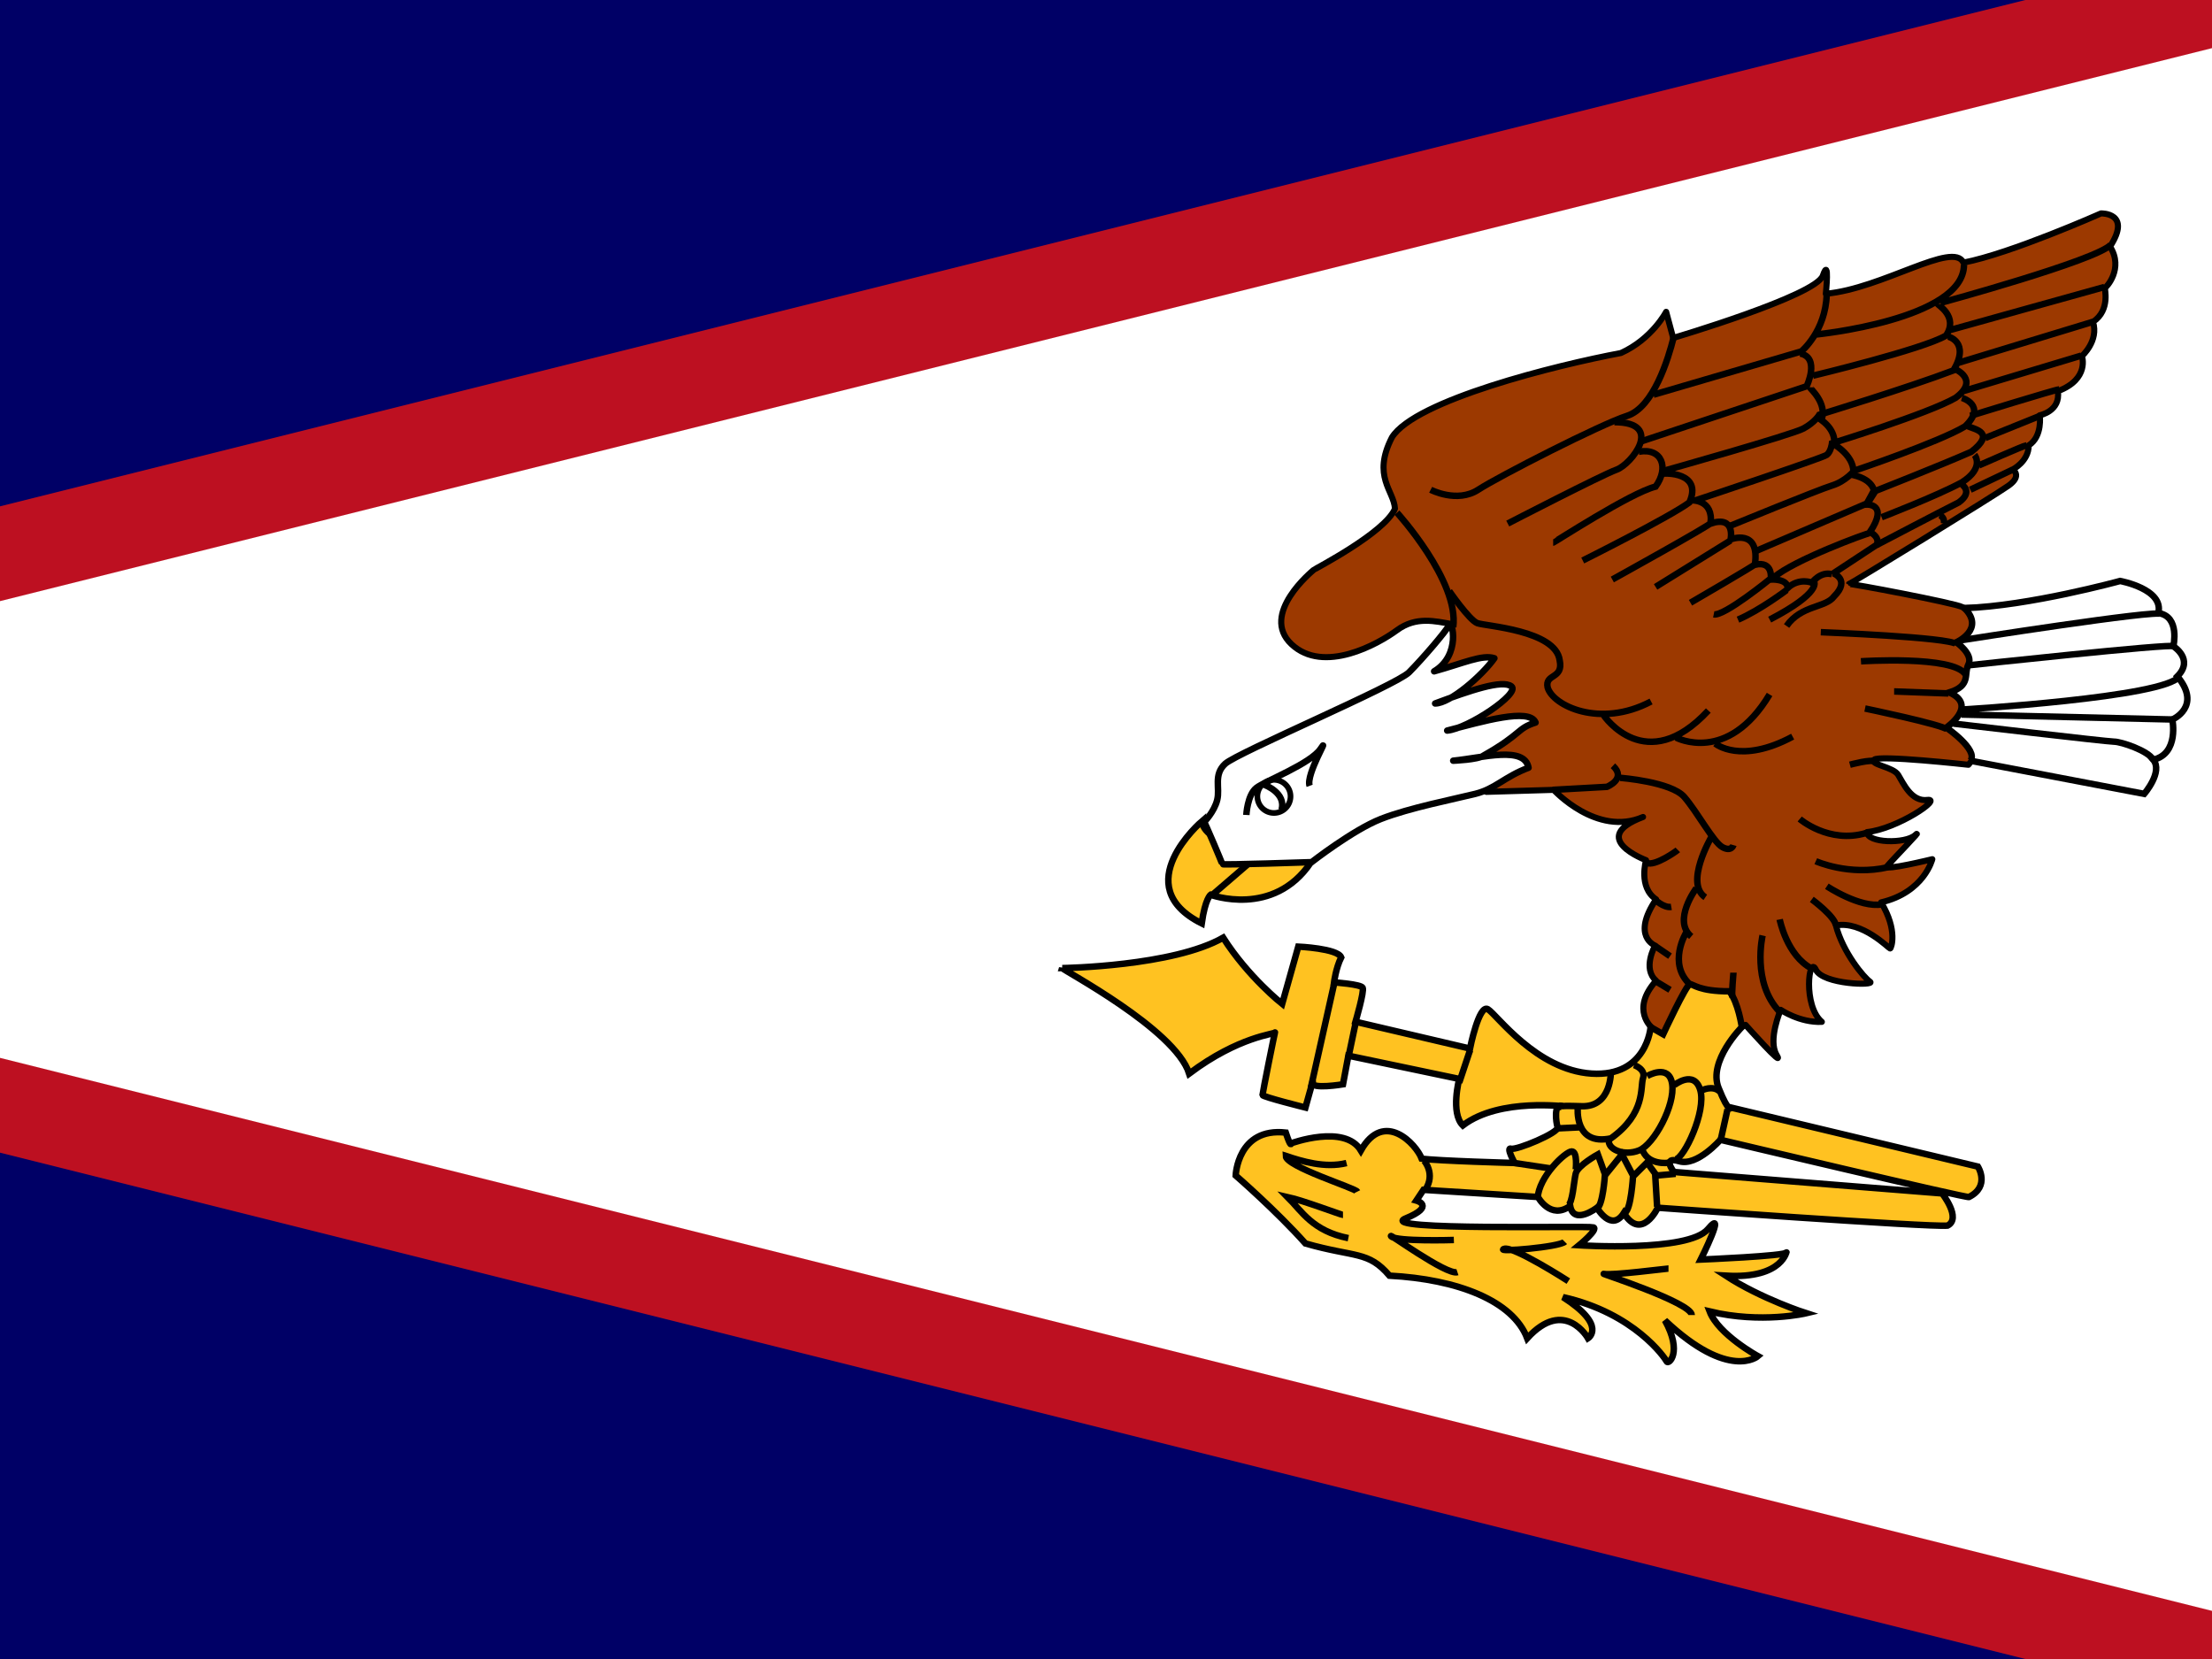 <svg xmlns="http://www.w3.org/2000/svg" viewBox="0 0 640 480"><rect x="0" y="0" width="640" height="480" fill="#808080" stroke="none"/><defs><clipPath id="a"><path fill-opacity=".67" d="M0 0h640v480H0z"/></clipPath></defs><g clip-path="url(#a)"><path fill="#006" d="M-374-16H650v512H-374z"/><path d="M-374 240L650 496V-16L-374 240z" fill-rule="evenodd" fill="#bd1021"/><path d="M650 11.43v457.14L-264.29 240 650 11.43z" fill-rule="evenodd" fill="#fff"/><g stroke="#000"><path stroke-linejoin="round" d="M478 297.4s-6.392-5.23 1.163-13.658c-4.068-3.486-.29-10.17-.29-10.17s-6.975-2.615.29-13.366c-5.23-3.487-2.906-11.333-2.906-11.333s-17.144-6.393-.87-12.494c-13.368 5.81-25.863-7.85-25.863-7.85l-19.468.58c-3.302-16.17-28.97-2.126-9.888-48.52-4.94-.87-10.46-2.323-15.982 1.745-5.522 4.067-21.212 12.784-30.51 4.067s6.1-21.212 6.392-21.502c.29-.29 20.63-10.75 23.536-17.724-.29-5.23-6.682-9.298-.872-20.63 6.683-10.753 47.65-20.923 66.26-24.41 9.007-4.068 13.076-11.914 13.076-11.914l2.034 7.555s41.262-12.205 43.296-18.016.872 5.23.872 5.23c16.272-1.45 36.903-15.4 39.81-9.006 13.656-2.615 39.81-14.238 39.81-14.238s9.006-.29 2.613 9.59c4.068 6.392-1.162 11.913-1.452 11.913-.29 0 1.746 6.392-3.484 9.88 1.745 5.52-3.197 9.88-3.197 9.88s2.325 6.682-6.974 10.17c.872 5.81-5.23 6.973-5.23 6.973s.872 6.102-3.196 8.717c0 4.65-4.65 6.974-4.65 6.974s2.905 1.743-1.164 4.65c-4.067 2.905-46.2 28.766-46.2 28.476 0-.29 30.8 5.52 32.834 6.684s25.28 16.564 25.28 16.564l-23.538 29.056s-26.15-2.905-27.312-1.452 5.52 2.034 6.973 4.358c1.455 2.324 3.78 7.847 8.428 7.265 4.65-.582-8.714 8.427-17.43 9.3 0 3.195 11.04 3.485 13.946.87 2.907-2.615-6.973 7.555-8.136 9.008s13.076-2.034 13.076-2.034-2.324 9.59-14.818 12.493c4.94 8.136 2.905 13.367 2.614 13.367s-8.135-8.136-15.69-6.683c2.034 7.845 8.137 15.108 9.88 16.272 1.743 1.16-13.657.87-15.69-3.49s-3.78 10.46 1.742 15.11c-6.392.29-11.914-3.487-11.914-3.487s-3.776 8.717-1.162 13.077c2.617 4.36-9.006-8.717-9.006-8.717l-22.084 9.3-4.94-8.428z" fill-rule="evenodd" stroke-width="1.761" fill="#9c3900"/><path d="M307.325 280.1c.518 0 32.082-.518 46.572-8.797 7.244 11.384 17.076 19.146 17.076 19.146l4.658-16.56s11.388.515 12.42 3.103c-1.55 3.103-2.07 7.243-2.07 7.243s7.76.518 8.28 1.552c.52 1.034-2.07 9.83-2.07 9.83l33.12 7.762s2.586-12.936 5.174-11.384c2.588 1.553 13.972 17.594 30.013 18.63s17.076-13.456 17.076-13.456l3.62 2.07s6.73-14.487 7.764-14.487 2.588 2.07 11.384 2.07c2.588 3.104 3.624 10.347 3.624 10.347s-9.832 9.833-6.727 17.595 3.623 5.69 3.623 5.69l71.407 17.076s3.624 5.694-2.586 8.8c0 .517-71.925-16.56-71.925-16.56s-6.727 7.762-11.9 6.21-1.553 3.105-1.553 3.105l77.62 6.21s5.69 7.243 1.55 9.313c-5.173.516-83.826-5.175-83.826-5.175s-4.66 9.83-9.833 1.55c-3.62 5.69-7.76-1.55-7.76-1.55s-6.727 5.173-7.763-.52c-5.692 4.14-9.314-2.586-9.314-2.586l-33.12-2.07-2.07 3.103s5.693 1.55-3.104 5.174c-8.797 3.622 52.78 2.07 54.332 2.587 1.55.52-4.14 5.176-4.14 5.176s31.565 2.07 37.256-4.658c5.692-6.73-2.07 8.795-2.07 8.795s24.84-1.034 24.84-2.07-.52 7.763-17.595 6.727c10.35 6.728 23.286 10.867 23.286 10.867s-12.936 3.105-27.942-.517c2.586 6.726 13.972 12.935 13.972 12.935s-8.28 7.245-26.91-10.35c5.175 9.315 1.035 12.938.52 11.902-.52-1.035-9.316-13.97-30.014-18.628 12.936 8.28 7.243 11.9 7.243 11.9s-6.728-11.9-17.595 0c-4.14-10.867-20.18-17.076-39.844-18.11-6.21-7.245-9.83-5.176-24.32-9.316-8.28-9.313-20.18-19.663-20.18-19.663s.517-13.97 14.488-12.42c1.55 4.66 1.55 3.107 1.55 3.107s15.524-5.692 20.18 2.07c6.728-11.902 16.04-1.78 17.595 2.36 4.458.654 26.907 1.262 26.907 1.262s-2.587-4.658-1.034-4.14c1.552.517 13.97-4.657 13.454-6.21-.517-1.552-1.034-6.726 1.035-6.21 2.07.518-17.593-2.587-28.46 5.694-3.622-3.623-1.035-13.455-1.035-13.455l-32.08-6.727-1.554 8.28s-9.314 1.55-8.796-.518c.517-2.07-2.07 7.243-2.07 7.243s-12.42-3.104-12.42-3.62 3.623-18.63 3.623-18.112c0 .518-10.35 1.035-24.838 11.902-4.14-12.937-36.74-30.013-36.74-30.53z" fill-rule="evenodd" stroke-width="1.878" fill="#ffc221"/><path d="M385.98 284.763l-6.727 30.013m12.935-18.63l-2.07 9.83m35.19-2.068l-3.106 9.314m60.546 53.808c-.517 0-16.558 2.07-18.63 1.554-2.068-.517 25.357 8.28 25.357 11.9m-35.705-9.818s-16.04-10.348-18.628-9.314c-2.587 1.035 16.04-.517 17.594-2.07m-32.086-.52s-16.558.517-18.11-1.035 16.04 11.384 19.145 10.35m-33.118-16.57c-.518 0-11.385-4.14-16.04-5.175 4.138 4.14 7.243 9.833 17.592 11.902m2.585-13.446c-.518-1.035-20.698-7.245-20.698-10.35 4.655 1.553 11.382 3.622 17.59 2.07M499.82 320.98l-2.07 9.314" stroke-width="1.878" fill="none"/><path d="M347.688 237.67s-21.734 18.628 0 29.494c1.034-7.244 2.587-8.278 2.587-8.278s18.11 6.726 28.977-9.315c-4.657-6.722-12.937-4.135-12.937-4.135s-17.076 0-18.628-7.76z" fill-rule="evenodd" stroke-width="1.878" fill="#ffc221"/><path d="M365.8 245.954l-15.006 12.936m61.222 76.91s3.46 3.814.354 8.47m72.45-4.652l-5.692.52m-40.88-3.633l10.35 1.552m17.485-28.162s.29 10.46-8.427 10.17c-8.717-.29-5.812.29-5.812.29" stroke-width="1.878" fill="none"/><path d="M472.774 308.148s3.487 1.162 2.616 3.778c-.872 2.614.87 10.17-9.298 17.434-10.753 2.324-9.59-9.007-9.59-9.007" stroke-width="1.878" fill="none"/><path d="M476.55 311.346s6.392-3.777 7.264 2.325c.87 6.105-5.23 17.438-9.59 19.18-4.358 1.745-9.297-.29-8.717-3.194m18.89-15.688s5.812-4.65 7.554 1.452c1.748 6.102-4.645 19.76-7.26 20.05m7.836-20.05s2.907-1.455 4.94.29m-14.237 20.627c-1.163.29-6.103.58-7.846-3.196m-18.3-6.973c-.29 0-6.102.292-6.102.292m28.473 22.67l-.58-9.59-2.325-3.196-4.068 4.068s-.584 9.59-2.327 10.46m2.327-10.76c-.292-.58-3.198-6.1-3.198-6.1l-4.94 6.1s-.58 8.72-2.324 9.593m2.318-9.887c0-.29-2.034-5.81-2.034-5.81s-5.81 3.196-6.392 5.52c-.58 2.325-.872 8.717-2.325 9.3m2.327-10.46s.582-5.23-1.162-5.23c-1.742 0-9.59 7.264-9.88 13.656" stroke-width="1.878" fill="none"/><path stroke-linejoin="round" d="M348.402 237.825s2.905-2.906 3.777-6.392c.87-3.487-1.166-7.265 2.32-10.46 3.488-3.198 49.398-22.666 53.177-26.444 3.776-3.78 10.75-11.917 11.622-13.66.87-1.744 3.486 8.716-4.36 13.366 8.427-2.326 13.95-4.94 17.434-3.78-3.487 4.94-12.785 13.078-17.144 13.078 10.17-3.778 19.47-6.975 22.085-4.94 2.615 2.034-12.495 12.204-18.597 12.785 10.17-2.615 23.83-6.683 25.572-2.325-5.52 1.744-3.78 3.195-15.11 9.59-1.453 1.163-8.717 1.452-8.717 1.452 8.717-.872 20.63-4.36 21.792 2.034-6.973 2.616-9.588 6.103-15.4 7.556-5.81 1.453-19.178 4.067-27.315 7.264-8.136 3.198-20.05 12.497-20.05 12.497s-25.86.87-25.86.58c0-.29-4.94-11.914-5.23-12.205z" fill-rule="evenodd" stroke-width="1.878" fill="#fff"/><path d="M360.605 235.797s.29-5.81 2.906-7.845c2.62-2.034 15.696-6.975 18.6-11.333 2.907-4.36-4.36 7.55-3.195 10.75m-13.077-.295s6.393 2.326 4.94 7.265" stroke-width="1.878" fill="none"/><path d="M373.39 230.422a4.794 4.794 0 1 1-9.59 0 4.794 4.794 0 0 1 9.59 0z" stroke-width="1.631" fill="none"/><path d="M570.116 220.104l50.27 9.59s5.52-6.394 2.615-9.88c7.56-1.743 5.525-11.623 5.525-11.623s8.717-3.773 1.452-12.492c4.942-4.94-1.162-8.717-1.162-8.717s2.034-8.717-4.36-9.59c1.745-6.972-11.04-9.297-11.04-9.297s-26.443 7.265-45.04 7.847c6.102 6.1-2.325 9.88-2.325 9.88s4.94 3.484 3.486 6.39c-1.453 2.905.872 6.1-5.52 8.136 8.426 3.778-.873 10.17-.873 10.17s9.3 6.392 6.976 9.588z" fill-rule="evenodd" stroke-width="1.878" fill="#fff"/><path d="M565.17 209.356s44.46 5.23 46.494 5.23 9.88 2.616 11.333 5.23m-55.502-13.08l61.893 1.452m-61.598-2.903s58.698-3.487 62.766-9.59m-61.032-3.195s58.988-6.394 59.57-5.522m-61.6-1.744s57.245-9.007 57.826-7.555m-221.127-29.35s18.016 19.76 16.272 33.125" stroke-width="1.878" fill="none"/><path d="M419.303 170.997s5.81 8.426 8.136 9.298 22.662 2.034 23.824 10.752c1.162 5.52-4.358 3.777-3.486 7.845 1.452 5.23 15.11 11.913 29.93 4.068m-13.656 4.07s12.203 18.017 30.22-1.45m-9.3 7.847s14.82 7.845 27.022-12.495M496.3 215.16s7.264 6.102 22.376-2.033m20.927-8.137s22.375 4.647 23.828 6.1m-15.4-11.032c.29 0 15.69.582 15.69.582m-25.285-9.303s26.733-1.743 30.22 3.778m-41.842-12.205s37.486 1.453 39.228 3.487m-30.803 34.863s6.393-1.743 7.265-.87m-21.786 16.562s8.426 7.265 19.18 4.068m-14.533 8.146s9.59 4.358 20.924 1.742m-17.723 5.512s9.59 6.393 15.98 5.23m-20.333-1.44s6.684 4.94 6.974 7.555m-16.27-1.75s2.033 10.46 9.298 14.236m-14.244-9.586s-3.196 13.658 4.94 22.084M501.54 281.41c0 .29-.58 6.393-.29 6.975m-52.015-59.857l15.692-.872s5.81-2.324 1.742-6.1m2.03 3.494c.293 0 14.82 1.16 18.6 5.52 3.78 4.358 8.43 13.075 11.042 14.53 2.616 1.45 3.197-.583 3.197-.583m-6.396-2.325s-7.845 13.368-1.743 17.436m-2.623-2.616s-6.973 9.3-1.453 13.948m-1.45-1.17s-5.52 9.008 1.164 15.11m-3.6-39.003c-.377.375-6.75 4.874-9 3.75m2.25 10.493s2.624 2.624 4.874 2.25M479 273.776l4.19 2.872m-3.626 7.566l3.624 2.186m-69.255-144.7s7.64 3.974 13.75 0c6.112-3.97 35.446-18.943 43.085-21.388 7.638-2.445 11.917-16.5 13.445-22.61M478.41 114.2l42.78-12.527s7.027-5.806 7.332-16.5m-3.062 11.61s42.778-4.277 42.778-20.166m-6.715 11S606.44 75.392 610.72 70.81" stroke-width="1.878" fill="none"/><path d="M436.233 151.48s27.195-14.057 31.473-15.584c4.277-1.528 14.055-13.75-.61-13.75" stroke-width="1.878" fill="none"/><path d="M449.376 156.98c.306 0 22.305-14.363 29.64-16.196 3.972-5.5 1.833-11.305-4.89-10.083" stroke-width="1.878" fill="none"/><path d="M480.846 137.118c.612-.306 11.918-.612 7.945 8.25-5.8 4.278-30.86 16.806-30.86 16.806m17.114-34.53l47.67-15.89s3.973-8.25-1.832-9.47M560.61 87.92c0 .307 6.112 3.668 2.445 9.168-6.722 3.973-38.5 11.612-38.5 11.612m84.33-25.667l-44.92 12.527m41.55-2.443l-39.11 11.917m35.76-2.14l-34.53 10.39m28.106-.612c-.915 0-25.665 7.64-25.665 7.64m20.173 0l-15.89 6.417m11.917 2.135c-.61 0-13.75 5.805-13.75 5.805m9.777 1.224l-12.22 5.805m-8.866 7.333s1.528.61 1.222 2.445m-32.087 14.36s5.195 1.833.306 6.722c-2.444 3.36-9.472 2.445-13.75 8.556m46.76-83.725s6.418 1.53 1.528 9.78c-12.834 4.89-38.807 12.833-38.807 12.833s-1.22 2.14-4.582 3.973c-3.36 1.83-40.334 12.22-40.334 12.22m84.336-29.333s7.028 3.056 0 8.25c-7.945 4.584-35.75 13.14-35.75 13.14s-.307 2.444-1.528 3.36c-1.223.917-37.89 13.14-37.89 13.14" stroke-width="1.878" fill="none"/><path d="M567.636 115.116s7.334 2.14.917 8.25c-7.64 4.584-32.084 12.834-32.084 12.834s-2.448 3.056-6.42 4.278c-3.97 1.222-29.334 11.61-29.334 11.61m68.75-28.72c2.14.916 7.945 1.833.917 7.333-8.25 3.67-28.417 11.615-28.417 11.615l-1.834 3.36-32.083 13.75m63.25-27.805s3.053 3.666-3.67 7.944c-7.333 3.972-23.22 10.083-23.22 10.083m23.225-9.473s3.36 2.14-.915 5.195c-4.89 2.442-24.14 12.526-24.14 12.526l-12.526 8.25" stroke-width="1.878" fill="none"/><path d="M523.63 112.06c0 .307 5.194 4.584 3.36 9.473 4.584 3.362 3.667 7.028 3.667 7.028s6.416 3.67 5.5 8.866c6.417 1.528 6.11 5.194 6.11 5.194l-2.138 3.36s6.412-.305.913 7.945c3.36 1.833 1.834 3.972 1.834 3.972m-1.84-3.666c-.917 0-22.305 7.946-27.806 12.835" stroke-width="1.878" fill="none"/><path d="M489.41 144.757s6.418-.306 5.502 6.722c7.334-2.448 5.805 4.58 5.805 4.58s8.555-3.36 7.028 7.333c5.5-1.222 4.583 4.278 4.583 4.278s4.89-.305 4.89 2.445c3.36-3.055 7.028-1.527 7.028-1.527s2.444-3.36 5.805-2.445m-34.833-14.972c0 .61-28.723 16.5-28.723 16.5m34.218-11.306l-21.695 13.445m29.034-6.72c0 .303-18.945 11.304-18.945 11.304m23.227-7.028s-13.443 11-16.5 10.39m21.08-7.028s-7.64 5.804-14.056 8.554m22-11s2.445 3.056-12.832 11" stroke-width="1.878" fill="none"/></g></g></svg>